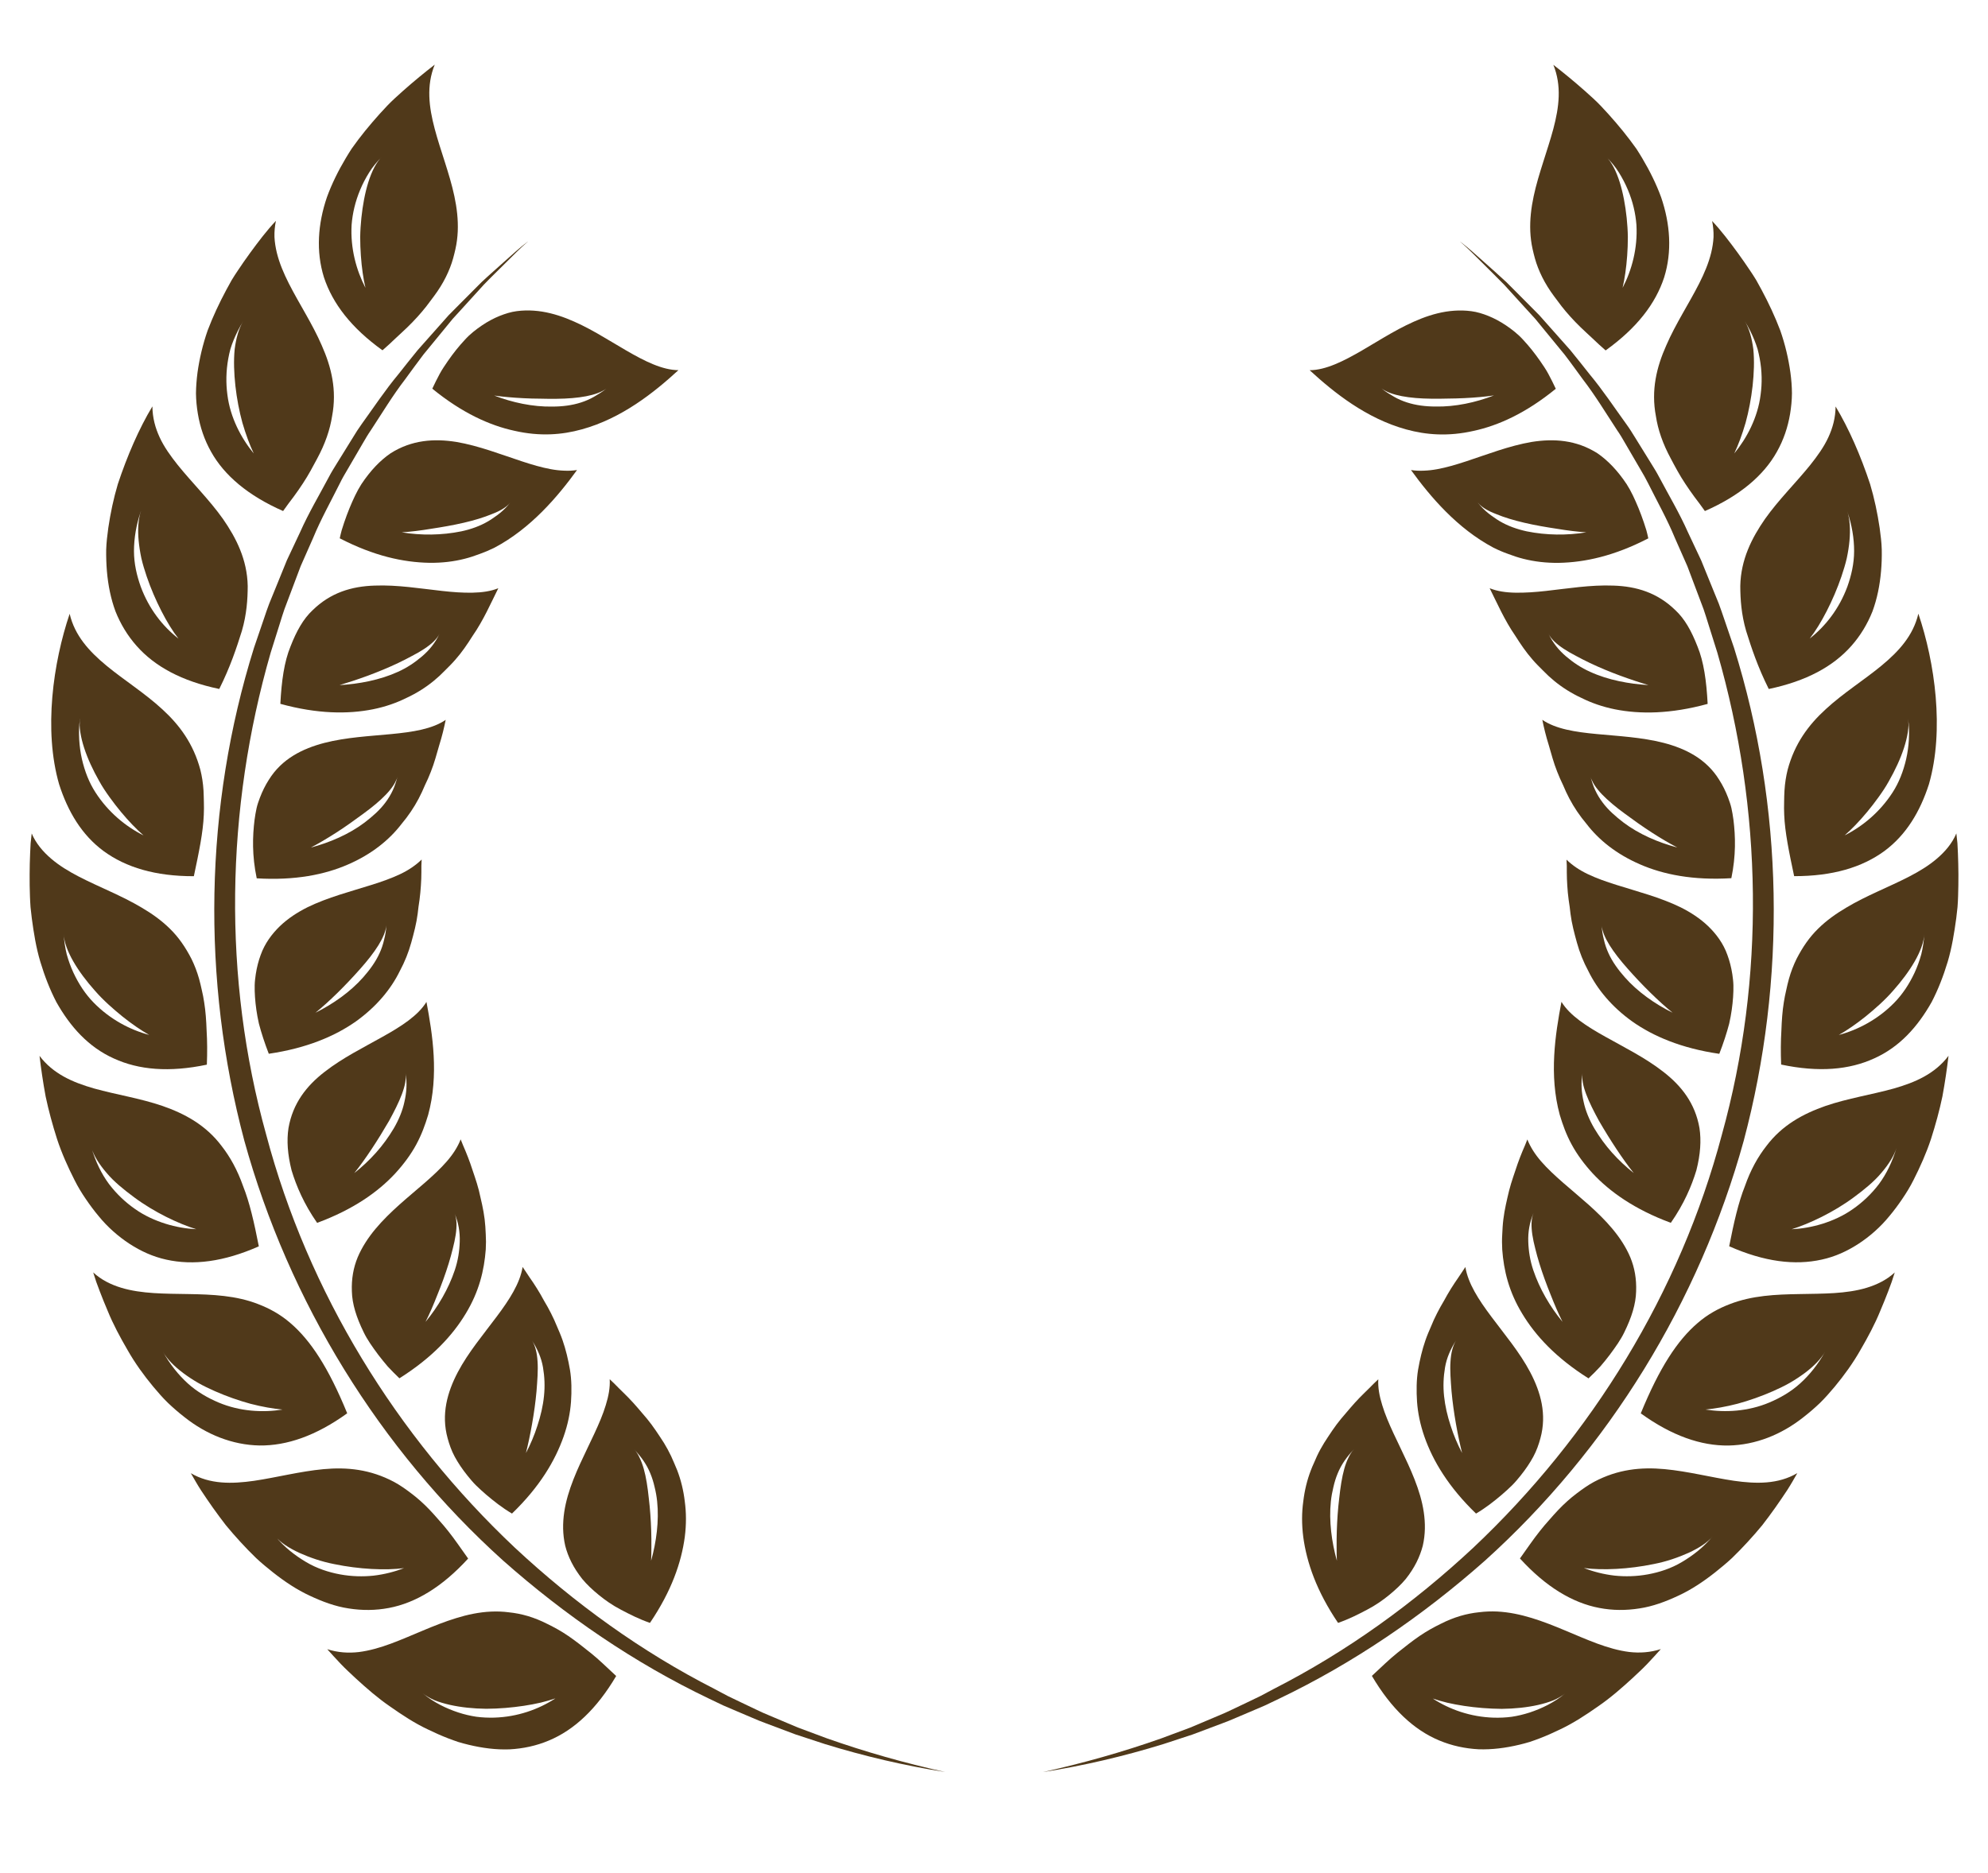 <?xml version="1.0" encoding="UTF-8"?>
<svg id="Laag_1" data-name="Laag 1" xmlns="http://www.w3.org/2000/svg" version="1.1" viewBox="0 0 442.2 416.69">
  <defs>
    <style>
      .cls-1 {
        fill: #50391a;
        stroke-width: 0px;
      }
    </style>
  </defs>
  <g>
    <path class="cls-1" d="M324.77,53.74c1.83,1.38,3.51,2.94,5.23,4.46,1.7,1.53,3.44,3.04,5.11,4.61l4.86,4.88,2.43,2.45,2.29,2.58,4.58,5.16c1.47,1.77,2.87,3.59,4.31,5.39,2.95,3.54,5.49,7.39,8.19,11.12.68.93,1.29,1.91,1.89,2.89l1.82,2.94,1.82,2.94c.61.98,1.22,1.96,1.75,2.98,2.16,4.07,4.53,8.05,6.4,12.27l2.95,6.27,2.61,6.42,1.31,3.21c.42,1.08.76,2.18,1.15,3.27l2.24,6.56c11.06,35.34,11.69,73.84,2.15,109.69-9.89,35.77-30.05,68.61-57.55,93.4-13.84,12.26-29.22,22.79-45.86,30.75l-3.12,1.49-3.18,1.36-3.18,1.35c-1.05.46-2.12.9-3.2,1.29l-6.46,2.43-6.55,2.15c-8.78,2.71-17.74,4.81-26.79,6.23,8.95-1.99,17.76-4.47,26.36-7.51l6.41-2.39,6.3-2.66c1.06-.43,2.09-.9,3.12-1.4l3.09-1.47,3.08-1.48,3.01-1.6c16.22-8.27,31.09-19.03,44.34-31.39,26.39-24.86,46.03-56.87,55.31-91.87,9.7-34.88,9.06-72.43-.98-107.25l-2.04-6.49c-.35-1.08-.66-2.17-1.04-3.24l-1.2-3.18-2.4-6.37-2.75-6.23c-1.73-4.21-3.96-8.17-5.99-12.24-.5-1.02-1.07-2-1.65-2.98l-1.72-2.95-1.72-2.95c-.56-.99-1.14-1.97-1.79-2.9-2.5-3.8-4.85-7.72-7.63-11.33-1.35-1.83-2.67-3.7-4.06-5.5l-4.34-5.29-2.17-2.65-2.31-2.53-4.61-5.07c-1.59-1.64-3.24-3.22-4.85-4.85-1.63-1.61-3.22-3.26-4.96-4.75Z"/>
    <path class="cls-1" d="M305.15,372.88c2-1.86,3.79-3.62,5.58-5.06,1.79-1.43,3.44-2.74,5.04-3.83,1.6-1.09,3.18-1.96,4.68-2.69,1.48-.76,2.93-1.33,4.36-1.76,1.42-.42,2.82-.69,4.2-.83,1.35-.17,2.68-.22,4-.16,2.63.13,5.2.68,7.73,1.45,5.03,1.54,9.8,3.93,14.55,5.69,2.37.87,4.73,1.56,7.1,1.86,2.34.27,4.68.12,7.04-.64-.95,1.07-1.95,2.16-3,3.27-1.05,1.11-2.21,2.16-3.37,3.25-2.35,2.15-4.83,4.33-7.57,6.21-2.72,1.91-5.5,3.74-8.49,5.15-1.48.72-2.97,1.38-4.47,1.96-.75.29-1.5.56-2.25.81-.77.23-1.53.44-2.3.62-3.07.74-6.11,1.12-9.09,1.02-3.02-.16-5.96-.79-8.75-1.96-5.59-2.32-10.65-7-14.98-14.36ZM318.66,377.89c3.75,2.45,8.44,4.13,13.64,4.28,1.3.03,2.63-.02,3.97-.2,1.32-.2,2.65-.52,3.99-.95,2.67-.89,5.41-2.19,7.89-4.24-.73.58-1.61,1.09-2.62,1.53-1.03.41-2.18.75-3.41,1.03-2.46.55-5.23.84-8.06.87-2.86-.02-5.75-.26-8.39-.66-1.32-.2-2.59-.44-3.76-.71-1.19-.29-2.29-.61-3.26-.94Z"/>
    <path class="cls-1" d="M338.08,346.76c1.59-2.22,2.99-4.3,4.42-6.09.71-.9,1.42-1.74,2.13-2.52.7-.78,1.35-1.56,2.03-2.25,1.34-1.4,2.68-2.59,4.02-3.6,1.33-1.01,2.6-1.91,3.91-2.61,5.26-2.79,10.4-3.31,15.68-2.82,5.28.5,10.41,1.85,15.42,2.59,4.97.71,9.84.8,14.1-1.71-.71,1.24-1.44,2.54-2.27,3.82-.84,1.27-1.72,2.57-2.64,3.87-.92,1.3-1.88,2.6-2.89,3.9-1.04,1.27-2.13,2.51-3.25,3.73-1.12,1.22-2.28,2.42-3.47,3.57-1.21,1.13-2.5,2.19-3.78,3.21-2.58,2.03-5.26,3.83-8.13,5.16-2.86,1.34-5.7,2.4-8.69,2.85-2.98.47-5.97.47-8.95-.11-2.96-.56-5.94-1.74-8.89-3.56-2.95-1.82-5.85-4.28-8.73-7.43ZM352.34,348.89c2.07.79,4.36,1.39,6.78,1.67,2.39.25,4.9.19,7.45-.28,2.55-.47,5.16-1.31,7.56-2.75,2.41-1.43,4.83-3.27,6.86-5.77-1.15,1.46-3.11,2.67-5.38,3.73-2.31,1.03-4.9,1.94-7.72,2.49-5.6,1.17-11.43,1.43-15.55.9Z"/>
    <path class="cls-1" d="M364.97,314.45c4.14-10.11,8.13-16.23,12.66-20.1,2.23-1.94,4.67-3.25,7.13-4.19,2.44-.95,5-1.5,7.61-1.81,2.61-.31,5.27-.39,7.92-.43,2.63-.05,5.21-.06,7.72-.22,2.51-.17,4.94-.49,7.21-1.18,2.27-.69,4.44-1.74,6.24-3.41-.41,1.38-.9,2.78-1.46,4.2-.55,1.43-1.13,2.88-1.76,4.35-1.2,2.96-2.77,5.88-4.44,8.75-1.64,2.89-3.61,5.61-5.71,8.14-1.06,1.26-2.12,2.48-3.28,3.61-1.17,1.12-2.38,2.16-3.63,3.13-4.9,3.9-10.69,6.21-16.69,6.33-6.11.08-12.61-2.16-19.53-7.16ZM379.36,313.61c4.36.7,9.48.44,14.22-1.57,2.37-1,4.77-2.36,6.85-4.25,2.08-1.89,3.98-4.23,5.53-7.06-.9,1.63-2.51,3.25-4.52,4.76-1.01.75-2.11,1.48-3.28,2.16-1.18.68-2.48,1.29-3.77,1.87-2.61,1.15-5.33,2.1-7.9,2.8-2.61.68-5.09,1.1-7.13,1.29Z"/>
    <path class="cls-1" d="M384.63,277.3c1.05-5.36,2.06-9.79,3.5-13.4,1.28-3.66,2.91-6.54,4.75-8.89,3.54-4.72,8.26-7.22,13.16-8.94,4.95-1.7,10.32-2.52,15.19-3.88,4.82-1.37,9.18-3.29,12.19-7.28-.34,2.84-.78,5.89-1.36,9.03-.65,3.12-1.53,6.32-2.54,9.48-1.04,3.15-2.42,6.23-3.9,9.15-.73,1.46-1.59,2.86-2.5,4.2-.91,1.34-1.86,2.62-2.87,3.82-1.97,2.42-4.32,4.48-6.83,6.13-2.53,1.64-5.2,2.88-8.2,3.53-5.99,1.33-12.77.5-20.58-2.96ZM398.54,273.5c2.2-.11,4.52-.5,6.84-1.22,2.32-.73,4.66-1.78,6.75-3.26,2.12-1.47,4.1-3.32,5.82-5.58,1.68-2.27,2.98-4.98,3.91-8.07-.54,1.78-1.76,3.71-3.39,5.6-1.59,1.91-3.82,3.73-6.09,5.4-4.53,3.37-9.95,5.91-13.85,7.13Z"/>
    <path class="cls-1" d="M396.19,236.87c-.11-2.74-.09-5.24.05-7.53.08-2.3.23-4.39.54-6.31.15-.96.33-1.87.54-2.75.2-.88.37-1.72.61-2.52.45-1.6,1.02-3.06,1.68-4.4,1.37-2.67,2.89-4.86,4.79-6.72,1.88-1.86,4.03-3.38,6.31-4.72,4.47-2.68,9.48-4.57,13.96-6.89,2.24-1.16,4.34-2.43,6.15-3.98,1.81-1.54,3.39-3.37,4.34-5.62.08.71.16,1.44.24,2.17.04.74.07,1.49.11,2.25.06,1.52.1,3.08.11,4.67,0,1.59-.01,3.21-.07,4.84-.03.82-.06,1.63-.13,2.46-.09.82-.19,1.64-.28,2.46-.45,3.29-.97,6.57-1.91,9.72-.95,3.15-2.12,6.17-3.56,8.94-3.11,5.52-7.14,10.01-12.77,12.54-5.55,2.55-12.33,3.15-20.7,1.38ZM409.02,230.27c4.24-1.13,8.71-3.46,12.36-7.2,1.82-1.87,3.29-4.09,4.49-6.65.59-1.28,1.09-2.65,1.49-4.09.35-1.45.58-2.98.69-4.58-.2,3.71-3.23,8.49-6.97,12.69-1.83,2.11-4.07,4.07-6.14,5.75-2.1,1.68-4.15,3.08-5.92,4.08Z"/>
    <path class="cls-1" d="M399.08,194.94c-1.13-5.33-2.06-9.78-2.21-13.66-.04-.97-.05-1.9-.02-2.8.03-.9.01-1.76.08-2.59.1-1.66.35-3.2.71-4.65,1.55-5.78,4.59-9.91,8.49-13.47,3.85-3.55,8.51-6.47,12.37-9.66,3.86-3.19,7.07-6.7,8.21-11.57,3.68,10.86,5.82,25.89,2.35,37.95-1.95,6.04-5.03,11.26-9.92,14.87-4.97,3.63-11.52,5.59-20.07,5.58ZM410.3,185.87c3.94-1.97,7.84-5.16,10.68-9.56,1.42-2.2,2.38-4.68,3.02-7.43.31-1.38.51-2.82.6-4.32.07-1.5.09-3.06-.19-4.65.07.46.1.94.11,1.45-.02.51-.08,1.04-.16,1.59-.17,1.1-.46,2.26-.85,3.46-.78,2.4-1.96,4.94-3.35,7.38-.67,1.22-1.47,2.42-2.31,3.58-.83,1.16-1.69,2.26-2.55,3.3-1.72,2.07-3.45,3.86-4.99,5.2Z"/>
    <path class="cls-1" d="M393.43,153.29c-2.46-4.92-3.87-9.2-5.03-12.91-1.08-3.72-1.29-7.07-1.3-9.99.11-5.89,2.57-10.71,5.51-14.94,3.01-4.26,6.87-8.04,10.05-11.99,1.57-1.97,3.04-4.01,4.02-6.14.99-2.13,1.6-4.39,1.62-6.88,2.96,4.91,5.6,10.98,7.68,17.28.95,3.18,1.64,6.48,2.12,9.73.22,1.63.43,3.24.47,4.85.03,1.62-.02,3.23-.16,4.8-.27,3.14-.88,6.15-1.91,8.94-1.12,2.81-2.68,5.4-4.7,7.68-4.05,4.57-10.01,7.83-18.38,9.58ZM402.52,142.09c3.56-2.78,6.58-6.67,8.39-11.55.87-2.43,1.51-5.13,1.51-7.94,0-2.8-.48-5.78-1.53-8.84.6,1.77.72,4.04.5,6.54-.11,1.25-.32,2.55-.6,3.88-.3,1.33-.73,2.7-1.18,4.05-.92,2.71-2.07,5.36-3.29,7.74-1.21,2.37-2.5,4.47-3.79,6.12Z"/>
    <path class="cls-1" d="M379.23,113.71c-.4-.55-.79-1.09-1.17-1.62-.4-.52-.78-1.04-1.16-1.54-.74-1.01-1.43-2-2.06-2.96-1.27-1.91-2.25-3.77-3.16-5.49-1.85-3.41-2.9-6.54-3.35-9.5-1.1-5.79.14-10.9,2.31-15.76,2.07-4.79,5.03-9.26,7.31-13.76,1.14-2.25,2.1-4.51,2.67-6.83.28-1.16.47-2.33.53-3.52.03-1.17-.07-2.35-.32-3.56,1.97,2.08,3.83,4.53,5.71,7.1.94,1.29,1.86,2.62,2.77,3.98.45.68.91,1.36,1.33,2.07l1.2,2.18c1.57,2.93,2.99,5.96,4.15,9.02,1.09,3.11,1.83,6.29,2.26,9.39.21,1.55.33,3.09.34,4.61-.01,1.53-.17,3.07-.41,4.55-.5,2.98-1.45,5.81-2.94,8.45-2.93,5.26-8.21,9.76-16.02,13.19ZM385.76,100.89c2.79-3.39,5.23-7.99,5.86-13.06.35-2.55.32-5.27-.2-8.06-.13-.7-.29-1.4-.47-2.1-.21-.69-.46-1.38-.74-2.07-.56-1.38-1.26-2.77-2.11-4.14.97,1.59,1.58,3.77,1.9,6.24.25,2.51.15,5.35-.16,8.16-.32,2.82-.85,5.63-1.56,8.21-.76,2.61-1.64,4.96-2.52,6.82Z"/>
    <path class="cls-1" d="M357.13,77.95c-1.03-.9-1.99-1.78-2.89-2.65-.9-.87-1.82-1.65-2.63-2.46-1.65-1.6-3.05-3.16-4.25-4.69-1.17-1.56-2.27-2.95-3.14-4.38-.88-1.42-1.57-2.82-2.11-4.21-.55-1.38-.9-2.79-1.2-4.11-.3-1.33-.46-2.65-.52-3.96-.11-2.63.2-5.24.75-7.82.54-2.57,1.34-5.15,2.13-7.64.78-2.48,1.6-4.94,2.25-7.37,1.29-4.86,1.88-9.6,0-14.24,2.26,1.75,4.64,3.7,7.02,5.81,1.18,1.07,2.41,2.13,3.53,3.32,1.13,1.19,2.24,2.42,3.32,3.68,1.08,1.26,2.13,2.55,3.13,3.87.5.66.99,1.32,1.47,2,.45.7.89,1.4,1.31,2.11,1.68,2.83,3.12,5.74,4.19,8.67,2.04,5.96,2.46,12.11.68,17.83-1.91,5.85-6.08,11.28-13.03,16.26ZM360.92,64.04c2.04-3.9,3.38-8.8,3.08-14.01-.2-2.55-.8-5.18-1.9-7.79-.55-1.3-1.21-2.6-2.01-3.87-.78-1.29-1.81-2.44-2.91-3.61,2.64,2.62,4.06,8.15,4.65,13.73.14,1.41.24,2.81.26,4.22,0,1.43-.05,2.83-.15,4.18-.19,2.69-.56,5.16-1.02,7.15Z"/>
    <path class="cls-1" d="M306.58,306.87c-.11,1.82.25,3.76.88,5.78.6,1.99,1.5,4.09,2.51,6.27,2.01,4.34,4.53,9.04,5.92,13.86.69,2.4,1.1,4.85,1.05,7.35-.03,1.25-.17,2.51-.46,3.77-.32,1.23-.78,2.47-1.4,3.71-.63,1.24-1.42,2.48-2.4,3.71-1,1.21-2.23,2.36-3.65,3.53-1.42,1.16-3.04,2.31-4.97,3.31-1.92,1.01-4,2.08-6.43,2.92-4.79-7.08-6.98-13.44-7.74-19.11-.36-2.83-.34-5.45,0-7.89.29-2.49.87-4.82,1.69-6.95.2-.53.42-1.06.66-1.57.22-.53.45-1.06.69-1.57.48-1.03,1.02-2.01,1.6-2.95,1.19-1.85,2.39-3.71,3.76-5.36,1.39-1.63,2.73-3.26,4.15-4.72.7-.74,1.44-1.4,2.12-2.1.68-.7,1.36-1.36,2.02-1.98ZM301.11,322.52c-1.54,1.62-2.76,3.33-3.56,5.3-.41.98-.72,2-.96,3.06-.25,1.04-.45,2.09-.56,3.18-.46,4.33.19,9.1,1.34,13.2-.05-.96-.07-2.01-.06-3.12-.01-1.13,0-2.32.04-3.53.08-2.42.25-4.93.54-7.28.26-2.39.6-4.67,1.12-6.52.26-.93.57-1.77.93-2.47.34-.74.72-1.35,1.17-1.81Z"/>
    <path class="cls-1" d="M325.95,281.89c.59,3.64,2.9,7.23,5.8,11.09,2.86,3.84,6.32,7.93,8.63,12.34,2.32,4.41,3.73,9.35,2.26,14.69-.36,1.34-.85,2.75-1.59,4.12-.75,1.37-1.69,2.78-2.84,4.21-.58.71-1.18,1.45-1.89,2.15-.71.7-1.48,1.4-2.3,2.1-1.65,1.4-3.48,2.86-5.7,4.17-3.08-2.97-5.48-5.91-7.34-8.77-1.86-2.85-3.19-5.63-4.14-8.34-.94-2.7-1.46-5.28-1.64-7.74-.16-2.44-.14-4.89.23-7.15.39-2.24.91-4.47,1.64-6.56.36-1.05.79-2.05,1.23-3.05.41-1.02.86-2.01,1.35-2.96.48-.96,1.01-1.88,1.54-2.78.5-.93,1.02-1.82,1.55-2.68.54-.86,1.09-1.69,1.65-2.49.54-.81,1.06-1.59,1.57-2.35ZM323.83,298.31c-1.19,1.89-2.04,3.81-2.4,5.91-.36,2.11-.45,4.22-.22,6.41.23,2.18.74,4.39,1.45,6.55.68,2.13,1.55,4.19,2.56,6.1-.93-3.69-1.93-9.02-2.35-13.74-.18-2.34-.37-4.69-.23-6.61.11-1.95.53-3.5,1.19-4.61Z"/>
    <path class="cls-1" d="M339.73,253.51c.69,1.72,1.71,3.32,3.09,4.91,1.37,1.58,3.05,3.14,4.87,4.73,1.81,1.58,3.77,3.2,5.67,4.89,1.87,1.68,3.71,3.45,5.31,5.38,1.61,1.93,2.99,4.01,3.97,6.33.95,2.3,1.4,4.79,1.29,7.59-.07,2.81-1,5.77-2.62,9.07-.79,1.66-1.95,3.28-3.24,5.02-.65.86-1.36,1.74-2.13,2.63-.8.87-1.67,1.74-2.6,2.62-7.24-4.56-11.81-9.52-14.73-14.37-3-4.92-4.12-9.65-4.46-14.28-.07-1.15-.07-2.28,0-3.39.05-1.12.11-2.25.25-3.35.27-2.2.78-4.31,1.28-6.4.53-2.08,1.27-4.04,1.9-5.97.34-.96.7-1.88,1.07-2.78.39-.89.76-1.76,1.08-2.61ZM341.07,270c-.86,2.05-1.2,4.14-1.13,6.26.07,2.12.4,4.2,1.1,6.3,1.41,4.2,3.76,8.21,6.52,11.54-.87-1.73-1.78-3.82-2.65-6.05-.92-2.26-1.79-4.64-2.49-6.91-.36-1.14-.65-2.25-.92-3.32-.28-1.08-.51-2.12-.65-3.08-.29-1.93-.26-3.56.23-4.74Z"/>
    <path class="cls-1" d="M347.33,222.91c1.89,3.07,5.58,5.43,9.8,7.78,4.18,2.35,8.86,4.66,12.84,7.77,4.03,3.12,7.09,7,8.05,12.52.42,2.74.22,5.86-.69,9.41-1.06,3.5-2.75,7.47-5.68,11.68-8.01-2.96-13.56-6.89-17.39-11.01-1.9-2.07-3.5-4.25-4.67-6.42-1.19-2.18-1.98-4.37-2.65-6.61-2.41-8.83-.99-17.91.38-25.12ZM352.02,238.76c-.42,2.18-.24,4.32.23,6.37.43,2.04,1.27,4.03,2.38,5.93,1.14,1.91,2.44,3.71,3.93,5.38,1.49,1.67,3.14,3.21,4.84,4.55-2.44-3.03-5.31-7.43-7.73-11.61-2.28-4.16-4.1-8.11-3.65-10.62Z"/>
    <path class="cls-1" d="M348.43,191.25c1.34,1.31,2.91,2.36,4.8,3.26,1.89.9,4.04,1.66,6.34,2.38,4.58,1.45,9.72,2.76,14.28,4.99,2.23,1.12,4.31,2.47,6.11,4.19,1.78,1.72,3.37,3.83,4.28,6.42.48,1.3.85,2.72,1.09,4.28.11.78.22,1.59.24,2.44.01.84,0,1.72-.07,2.64-.13,1.83-.39,3.8-.87,5.91-.55,2.1-1.28,4.34-2.2,6.71-8.45-1.23-14.71-3.92-19.34-7.18-4.55-3.26-7.8-7.16-9.79-11.24-1.11-2.06-1.94-4.16-2.53-6.29-.59-2.12-1.16-4.28-1.43-6.41-.08-.53-.14-1.06-.19-1.59-.08-.53-.15-1.05-.23-1.58-.14-1.05-.24-2.08-.3-3.1-.07-1.02-.1-2.02-.11-2.99,0-.49,0-.97,0-1.44-.02-.47-.04-.94-.06-1.39ZM356.27,205.87c.05,1.12.23,2.19.5,3.23.23,1.03.57,2.02,1.01,2.98.86,1.91,2.17,3.7,3.61,5.33,2.86,3.26,6.75,5.99,10.65,7.91-3.06-2.47-6.81-6.18-9.98-9.78-3.22-3.62-5.6-7.1-5.8-9.68Z"/>
    <path class="cls-1" d="M343.06,160.15c2.97,2.04,7.3,2.72,12.13,3.17,4.82.46,9.98.71,14.86,1.96,4.84,1.26,9.48,3.54,12.37,8.24.75,1.17,1.41,2.49,1.97,3.96.27.74.56,1.51.74,2.33.18.82.33,1.69.45,2.6.45,3.63.58,7.94-.47,12.98-8.53.52-15.18-.83-20.32-3.08-5.22-2.26-9.16-5.42-11.91-9.02-1.5-1.78-2.77-3.67-3.8-5.62-.52-.97-.97-1.97-1.39-2.97-.48-.99-.92-1.98-1.31-2.98-.8-1.99-1.32-4.02-1.89-5.97-.61-1.93-1.07-3.83-1.43-5.62ZM353.75,172.76c.34,1.07.62,2.1,1.08,3.05.44.96.99,1.86,1.62,2.7,1.24,1.69,2.93,3.16,4.64,4.47,3.44,2.61,7.8,4.49,12,5.58-1.73-.89-3.72-2.07-5.73-3.37-1.01-.65-2.02-1.34-3.02-2.04-.97-.7-1.96-1.42-2.96-2.14-1.96-1.43-3.71-2.89-5.05-4.28-.67-.7-1.23-1.39-1.66-2.05-.21-.33-.39-.66-.54-.99-.17-.32-.3-.64-.39-.94Z"/>
    <path class="cls-1" d="M331.36,130.88c1.69.68,3.64.96,5.77.99,2.14.03,4.35-.12,6.74-.39,4.75-.52,9.94-1.39,15-1.19,5.13.16,9.8,1.57,13.81,5.49,2.07,1.93,3.57,4.63,4.9,8.05,1.4,3.39,2,7.7,2.26,12.78-8.23,2.26-15.05,2.32-20.61,1.21-2.78-.56-5.24-1.43-7.43-2.52-2.29-1.06-4.31-2.35-6.08-3.8-.89-.73-1.71-1.49-2.48-2.29-.79-.79-1.61-1.59-2.33-2.43-1.47-1.67-2.68-3.47-3.82-5.27-2.45-3.54-4.09-7.35-5.73-10.62ZM344.44,141c.94,2.01,2.28,3.66,3.9,5.04,1.62,1.38,3.35,2.54,5.37,3.44,3.95,1.82,8.74,2.71,12.96,2.94-1.81-.53-4.03-1.26-6.31-2.1-2.28-.84-4.61-1.81-6.75-2.83-1.08-.51-2.08-1.04-3.06-1.56-1-.52-1.92-1.05-2.73-1.58-1.63-1.08-2.83-2.19-3.38-3.35Z"/>
    <path class="cls-1" d="M313.86,104.58c.91.15,1.86.19,2.84.14.96-.03,1.95-.14,2.98-.33,2.05-.37,4.24-1.02,6.52-1.77,4.56-1.5,9.5-3.44,14.49-4.29,4.9-.78,9.92-.48,14.65,2.53,2.26,1.56,4.45,3.8,6.48,6.86,1,1.54,1.82,3.35,2.65,5.35.41,1,.8,2.06,1.18,3.17.18.56.36,1.13.55,1.71.17.59.3,1.21.44,1.83-7.61,3.94-14.14,5.34-19.89,5.45-2.86.04-5.48-.29-7.87-.89-1.2-.3-2.32-.68-3.43-1.1-1.14-.4-2.22-.87-3.26-1.39-8.04-4.27-14.02-11.31-18.33-17.26ZM328.73,111.84c.68.88,1.45,1.65,2.28,2.32.41.34.85.65,1.29.95.42.31.86.59,1.31.86,1.8,1.06,3.84,1.78,5.99,2.25,4.38.89,8.96.93,13.25.22-1.92-.12-4.19-.4-6.53-.79-2.39-.36-4.92-.79-7.25-1.34-2.34-.54-4.48-1.19-6.26-1.93-1.84-.7-3.27-1.53-4.07-2.54Z"/>
    <path class="cls-1" d="M291.32,82.37c3.59-.03,7.49-1.99,11.66-4.41,2.09-1.21,4.24-2.55,6.46-3.81,2.22-1.26,4.46-2.4,6.79-3.31,2.33-.9,4.74-1.54,7.24-1.71,1.25-.09,2.52-.06,3.81.11,1.29.17,2.53.55,3.82,1.07,1.28.52,2.58,1.21,3.89,2.09,1.3.89,2.66,1.91,3.88,3.28,1.25,1.34,2.49,2.89,3.73,4.67.61.9,1.26,1.81,1.81,2.85.56,1.04,1.11,2.14,1.65,3.3-6.62,5.41-12.8,8.19-18.28,9.37-5.63,1.28-10.54.9-14.97-.32-8.87-2.43-16.07-8.19-21.49-13.17ZM307.35,86.46c.85.72,1.81,1.26,2.71,1.8.91.53,1.88.95,2.88,1.27,2,.65,4.16.92,6.39.92,4.34.09,8.93-.9,12.98-2.47-1.92.28-4.21.49-6.6.6-1.2.06-2.42.09-3.63.1-1.23.03-2.49.05-3.69.03-4.86-.05-8.97-.71-11.04-2.26Z"/>
  </g>
  <g>
    <path class="cls-1" d="M117.43,53.74c-1.74,1.49-3.33,3.14-4.96,4.75-1.61,1.62-3.27,3.2-4.85,4.85l-4.61,5.07-2.31,2.53-2.17,2.65-4.34,5.29c-1.39,1.81-2.71,3.67-4.06,5.5-2.78,3.61-5.13,7.53-7.63,11.33-.65.94-1.22,1.92-1.79,2.9l-1.72,2.95-1.72,2.95c-.58.98-1.16,1.96-1.65,2.98-2.03,4.07-4.26,8.04-5.99,12.24l-2.75,6.23-2.4,6.37-1.2,3.18c-.39,1.07-.69,2.16-1.04,3.24l-2.04,6.49c-10.04,34.82-10.69,72.37-.98,107.25,9.29,35,28.93,67.01,55.31,91.87,13.26,12.36,28.12,23.12,44.34,31.39l3.01,1.6,3.08,1.48,3.09,1.47c1.02.5,2.06.97,3.12,1.4l6.3,2.66,6.41,2.39c8.61,3.04,17.42,5.53,26.36,7.51-9.05-1.42-18.01-3.52-26.79-6.23l-6.55-2.15-6.46-2.43c-1.08-.39-2.15-.83-3.2-1.29l-3.18-1.35-3.18-1.36-3.12-1.49c-16.64-7.95-32.02-18.49-45.86-30.75-27.5-24.79-47.66-57.63-57.55-93.4-9.55-35.85-8.91-74.35,2.15-109.69l2.24-6.56c.38-1.09.72-2.19,1.15-3.27l1.31-3.21,2.61-6.42,2.95-6.27c1.87-4.22,4.24-8.2,6.4-12.27.53-1.02,1.14-2,1.75-2.98l1.82-2.94,1.82-2.94c.6-.99,1.21-1.96,1.89-2.89,2.7-3.74,5.24-7.58,8.19-11.12,1.44-1.8,2.84-3.62,4.31-5.39l4.58-5.16,2.29-2.58,2.43-2.45,4.86-4.88c1.67-1.57,3.41-3.07,5.11-4.61,1.71-1.52,3.39-3.08,5.23-4.46Z"/>
    <path class="cls-1" d="M144.57,361.08c-2.43-.84-4.51-1.91-6.43-2.92-1.93-1-3.55-2.15-4.97-3.31-1.42-1.16-2.65-2.32-3.65-3.53-.98-1.24-1.78-2.48-2.4-3.71-.63-1.24-1.09-2.48-1.4-3.71-.29-1.27-.43-2.53-.46-3.77-.05-2.5.36-4.95,1.05-7.35,1.39-4.82,3.92-9.52,5.92-13.86,1.01-2.18,1.91-4.27,2.51-6.27.63-2.02.99-3.96.88-5.78.67.62,1.35,1.28,2.02,1.98.68.7,1.42,1.36,2.12,2.1,1.42,1.45,2.77,3.09,4.16,4.72,1.36,1.65,2.57,3.52,3.76,5.36.58.94,1.11,1.93,1.6,2.95.24.51.47,1.04.69,1.57.23.51.45,1.04.66,1.57.82,2.14,1.4,4.46,1.69,6.95.33,2.43.36,5.06,0,7.89-.76,5.67-2.95,12.04-7.74,19.11ZM144.83,347.25c1.15-4.1,1.8-8.87,1.34-13.2-.11-1.09-.3-2.14-.56-3.18-.24-1.06-.55-2.08-.96-3.06-.8-1.97-2.02-3.67-3.56-5.3.45.46.84,1.07,1.17,1.81.36.71.66,1.54.93,2.47.53,1.86.87,4.13,1.12,6.52.29,2.35.46,4.86.54,7.28.04,1.21.05,2.4.04,3.53,0,1.11-.01,2.15-.06,3.12Z"/>
    <path class="cls-1" d="M113.89,336.76c-2.22-1.31-4.04-2.77-5.7-4.17-.82-.7-1.59-1.41-2.3-2.1-.71-.7-1.31-1.44-1.89-2.15-1.15-1.43-2.09-2.83-2.84-4.21-.75-1.38-1.23-2.79-1.59-4.12-1.48-5.34-.06-10.28,2.25-14.69,2.31-4.4,5.77-8.5,8.63-12.34,2.9-3.86,5.2-7.44,5.8-11.09.51.76,1.03,1.54,1.57,2.35.56.79,1.11,1.62,1.65,2.49.54.86,1.06,1.76,1.55,2.68.54.9,1.06,1.82,1.54,2.78.49.96.94,1.94,1.35,2.96.43,1,.87,2,1.23,3.05.73,2.09,1.25,4.32,1.64,6.56.37,2.25.4,4.7.23,7.15-.18,2.46-.7,5.04-1.65,7.74-.96,2.71-2.28,5.48-4.14,8.34-1.86,2.86-4.26,5.8-7.34,8.77ZM116.99,323.28c1.01-1.91,1.88-3.97,2.56-6.1.71-2.16,1.23-4.37,1.45-6.55.23-2.18.14-4.3-.22-6.41-.36-2.1-1.21-4.02-2.4-5.91.66,1.11,1.08,2.67,1.19,4.61.14,1.92-.05,4.26-.23,6.61-.42,4.73-1.42,10.05-2.35,13.74Z"/>
    <path class="cls-1" d="M88.85,306.67c-.92-.89-1.79-1.76-2.59-2.62-.76-.89-1.47-1.77-2.13-2.63-1.29-1.74-2.45-3.36-3.24-5.02-1.61-3.29-2.55-6.25-2.62-9.07-.11-2.79.34-5.28,1.29-7.59.98-2.31,2.36-4.4,3.97-6.33,1.61-1.93,3.44-3.7,5.31-5.38,1.89-1.69,3.86-3.31,5.67-4.89,1.81-1.59,3.49-3.14,4.87-4.73,1.38-1.59,2.41-3.18,3.09-4.91.32.85.7,1.72,1.08,2.61.37.89.73,1.82,1.07,2.78.63,1.93,1.37,3.89,1.9,5.97.49,2.1,1.01,4.21,1.28,6.4.14,1.1.2,2.23.25,3.35.07,1.11.07,2.25,0,3.39-.35,4.64-1.47,9.36-4.46,14.28-2.92,4.85-7.49,9.81-14.73,14.37ZM94.65,294.11c2.76-3.33,5.12-7.35,6.52-11.54.7-2.1,1.03-4.18,1.09-6.3.07-2.13-.27-4.22-1.13-6.26.49,1.19.52,2.82.23,4.74-.15.96-.37,2-.65,3.08-.27,1.08-.56,2.18-.92,3.32-.7,2.28-1.57,4.66-2.49,6.91-.87,2.23-1.77,4.32-2.65,6.05Z"/>
    <path class="cls-1" d="M70.54,272.08c-2.93-4.21-4.62-8.18-5.68-11.68-.9-3.55-1.11-6.67-.69-9.41.96-5.52,4.02-9.41,8.05-12.52,3.98-3.11,8.67-5.42,12.84-7.77,4.23-2.36,7.92-4.72,9.8-7.78,1.36,7.21,2.79,16.29.38,25.12-.67,2.24-1.47,4.43-2.65,6.61-1.17,2.17-2.77,4.35-4.67,6.42-3.82,4.13-9.37,8.05-17.39,11.01ZM78.81,261c1.7-1.34,3.35-2.88,4.84-4.55,1.49-1.67,2.79-3.47,3.93-5.38,1.11-1.91,1.95-3.89,2.38-5.93.47-2.05.64-4.19.23-6.37.45,2.52-1.37,6.46-3.65,10.62-2.42,4.18-5.29,8.58-7.73,11.61Z"/>
    <path class="cls-1" d="M59.79,234.46c-.92-2.37-1.65-4.61-2.2-6.71-.48-2.11-.74-4.08-.87-5.91-.06-.91-.09-1.79-.07-2.64.02-.84.13-1.66.24-2.44.24-1.56.61-2.98,1.09-4.28.92-2.59,2.51-4.7,4.28-6.42,1.8-1.72,3.88-3.07,6.11-4.19,4.55-2.23,9.7-3.54,14.28-4.99,2.29-.72,4.45-1.48,6.34-2.38,1.9-.9,3.46-1.96,4.8-3.26-.02.46-.04.92-.06,1.39,0,.47,0,.96,0,1.44,0,.98-.04,1.97-.11,2.99-.07,1.02-.16,2.05-.3,3.1-.08.52-.15,1.05-.23,1.58-.05.53-.12,1.06-.19,1.59-.27,2.13-.84,4.28-1.43,6.41-.59,2.12-1.42,4.23-2.53,6.29-1.99,4.08-5.24,7.98-9.79,11.24-4.63,3.25-10.89,5.94-19.34,7.18ZM70.16,225.33c3.9-1.93,7.79-4.66,10.65-7.91,1.43-1.63,2.75-3.42,3.61-5.33.44-.96.78-1.95,1.01-2.98.27-1.03.46-2.11.5-3.23-.2,2.58-2.58,6.06-5.8,9.68-3.17,3.59-6.91,7.31-9.98,9.78Z"/>
    <path class="cls-1" d="M57.1,195.4c-1.06-5.04-.93-9.35-.48-12.98.12-.91.27-1.77.45-2.6.18-.82.47-1.6.74-2.33.56-1.47,1.22-2.79,1.97-3.96,2.89-4.7,7.53-6.98,12.37-8.24,4.88-1.25,10.04-1.5,14.86-1.96,4.82-.46,9.16-1.13,12.13-3.17-.36,1.79-.82,3.68-1.43,5.62-.57,1.94-1.09,3.98-1.89,5.97-.39,1-.82,1.99-1.31,2.98-.42,1-.87,1.99-1.39,2.97-1.03,1.95-2.3,3.84-3.8,5.62-2.75,3.59-6.69,6.76-11.91,9.02-5.14,2.25-11.79,3.6-20.32,3.08ZM69.11,188.58c4.2-1.1,8.55-2.97,12-5.58,1.71-1.31,3.4-2.78,4.64-4.47.63-.85,1.18-1.74,1.62-2.7.46-.96.74-1.99,1.08-3.05-.09.31-.22.62-.39.94-.14.32-.32.65-.54.99-.43.67-.99,1.36-1.65,2.05-1.33,1.4-3.09,2.85-5.05,4.28-1,.72-1.99,1.44-2.96,2.14-.99.7-2.01,1.39-3.02,2.04-2.02,1.3-4,2.47-5.73,3.37Z"/>
    <path class="cls-1" d="M62.36,156.61c.26-5.08.86-9.39,2.26-12.78,1.33-3.42,2.84-6.12,4.9-8.05,4.01-3.92,8.68-5.33,13.81-5.49,5.06-.2,10.25.67,15,1.19,2.39.27,4.6.43,6.74.39,2.13-.04,4.08-.31,5.77-.99-1.64,3.27-3.27,7.08-5.73,10.62-1.14,1.81-2.35,3.61-3.82,5.27-.72.84-1.54,1.64-2.33,2.43-.77.8-1.6,1.57-2.48,2.29-1.77,1.45-3.79,2.74-6.08,3.8-2.2,1.09-4.65,1.96-7.43,2.52-5.56,1.11-12.38,1.06-20.61-1.21ZM75.53,152.43c4.22-.23,9.01-1.13,12.96-2.94,2.02-.9,3.74-2.06,5.37-3.44,1.63-1.38,2.97-3.03,3.9-5.04-.55,1.16-1.75,2.27-3.38,3.35-.81.54-1.74,1.07-2.73,1.58-.98.52-1.98,1.06-3.06,1.56-2.14,1.02-4.47,1.98-6.75,2.83-2.28.84-4.5,1.56-6.31,2.1Z"/>
    <path class="cls-1" d="M75.57,119.78c.14-.62.27-1.24.44-1.83.19-.58.37-1.15.55-1.71.38-1.11.77-2.17,1.18-3.17.83-2,1.66-3.81,2.65-5.35,2.03-3.06,4.21-5.3,6.48-6.86,4.73-3.01,9.75-3.31,14.65-2.53,4.99.85,9.93,2.79,14.49,4.29,2.28.75,4.47,1.4,6.52,1.77,1.03.19,2.02.3,2.98.33.99.05,1.93,0,2.84-.14-4.31,5.95-10.29,13-18.33,17.26-1.04.52-2.12.98-3.26,1.39-1.11.42-2.23.8-3.43,1.1-2.39.61-5.01.93-7.87.89-5.75-.11-12.28-1.51-19.89-5.45ZM89.36,118.44c4.29.71,8.87.67,13.25-.22,2.16-.46,4.19-1.19,5.99-2.25.45-.26.89-.55,1.31-.86.44-.3.88-.61,1.29-.95.83-.67,1.59-1.44,2.28-2.32-.8,1.01-2.23,1.84-4.07,2.54-1.78.74-3.92,1.39-6.26,1.93-2.33.54-4.86.98-7.25,1.34-2.34.39-4.61.67-6.54.79Z"/>
    <path class="cls-1" d="M96.15,86.49c.54-1.16,1.09-2.26,1.65-3.3.56-1.04,1.21-1.96,1.81-2.85,1.23-1.78,2.48-3.33,3.73-4.67,1.22-1.37,2.58-2.39,3.88-3.28,1.31-.88,2.61-1.57,3.89-2.09,1.29-.51,2.52-.9,3.82-1.07,1.29-.17,2.56-.2,3.81-.11,2.49.17,4.9.81,7.24,1.71,2.34.91,4.58,2.05,6.8,3.31,2.22,1.27,4.38,2.6,6.46,3.81,4.17,2.42,8.07,4.38,11.66,4.41-5.42,4.98-12.63,10.74-21.49,13.17-4.42,1.23-9.33,1.61-14.97.32-5.48-1.18-11.66-3.96-18.28-9.37ZM109.89,87.99c4.05,1.57,8.65,2.56,12.98,2.47,2.23,0,4.39-.27,6.39-.92,1-.32,1.96-.74,2.88-1.27.9-.54,1.86-1.08,2.71-1.8-2.07,1.55-6.18,2.21-11.04,2.26-1.2.02-2.46,0-3.69-.03-1.21,0-2.43-.04-3.63-.1-2.39-.12-4.68-.32-6.6-.6Z"/>
    <path class="cls-1" d="M72.78,366.93c2.36.76,4.7.91,7.04.64,2.37-.3,4.73-.99,7.1-1.86,4.75-1.76,9.51-4.15,14.55-5.69,2.52-.78,5.1-1.33,7.73-1.45,1.32-.06,2.65-.02,4,.16,1.38.14,2.78.41,4.2.83,1.42.42,2.87,1,4.36,1.76,1.5.73,3.08,1.59,4.68,2.69,1.6,1.09,3.25,2.4,5.04,3.83,1.79,1.44,3.58,3.2,5.58,5.06-4.34,7.36-9.39,12.04-14.98,14.36-2.8,1.18-5.73,1.8-8.75,1.96-2.98.11-6.02-.28-9.09-1.02-.77-.18-1.53-.39-2.3-.62-.75-.25-1.5-.52-2.25-.81-1.5-.58-2.99-1.24-4.47-1.96-2.99-1.4-5.77-3.24-8.49-5.15-2.74-1.88-5.22-4.06-7.57-6.21-1.16-1.09-2.32-2.14-3.37-3.25-1.05-1.11-2.05-2.2-3-3.27ZM94.05,376.77c2.48,2.05,5.22,3.36,7.89,4.24,1.34.44,2.67.75,3.99.95,1.33.18,2.67.23,3.97.2,5.2-.15,9.89-1.83,13.64-4.28-.98.33-2.08.65-3.26.94-1.17.27-2.44.51-3.76.71-2.64.4-5.53.65-8.39.66-2.83-.03-5.59-.32-8.06-.87-1.23-.28-2.38-.62-3.41-1.03-1-.44-1.89-.95-2.62-1.53Z"/>
    <path class="cls-1" d="M42.42,327.76c4.26,2.51,9.13,2.42,14.1,1.71,5-.74,10.13-2.09,15.42-2.59,5.27-.49,10.41.03,15.68,2.82,1.31.7,2.58,1.59,3.91,2.61,1.34,1.01,2.68,2.2,4.02,3.6.68.69,1.33,1.47,2.03,2.25.71.78,1.41,1.62,2.13,2.52,1.43,1.79,2.84,3.88,4.42,6.09-2.88,3.15-5.78,5.61-8.73,7.43-2.95,1.83-5.93,3-8.89,3.56-2.97.57-5.97.58-8.95.11-3-.45-5.84-1.51-8.69-2.85-2.87-1.33-5.55-3.13-8.13-5.16-1.29-1.02-2.57-2.08-3.78-3.21-1.19-1.15-2.35-2.35-3.47-3.57-1.12-1.22-2.21-2.47-3.25-3.73-1-1.29-1.96-2.6-2.89-3.9-.92-1.3-1.8-2.6-2.64-3.87-.83-1.28-1.55-2.58-2.27-3.82ZM61.22,341.77c2.03,2.5,4.45,4.34,6.86,5.77,2.4,1.43,5.02,2.28,7.56,2.75,2.55.47,5.07.53,7.45.28,2.42-.28,4.71-.88,6.78-1.67-4.12.53-9.96.26-15.55-.9-2.82-.55-5.41-1.46-7.72-2.49-2.27-1.06-4.23-2.27-5.38-3.73Z"/>
    <path class="cls-1" d="M20.74,283.11c1.8,1.67,3.97,2.72,6.24,3.41,2.28.69,4.7,1.01,7.21,1.18,2.51.16,5.09.18,7.72.22,2.64.04,5.31.12,7.92.43,2.61.31,5.17.85,7.61,1.81,2.46.94,4.9,2.26,7.13,4.19,4.53,3.87,8.52,9.98,12.66,20.1-6.92,4.99-13.42,7.24-19.53,7.16-6.01-.12-11.79-2.43-16.69-6.33-1.24-.96-2.45-2.01-3.63-3.13-1.16-1.12-2.22-2.35-3.28-3.61-2.1-2.53-4.07-5.25-5.71-8.14-1.67-2.87-3.24-5.79-4.44-8.75-.63-1.47-1.21-2.92-1.76-4.35-.56-1.42-1.05-2.82-1.46-4.2ZM36.24,300.74c1.56,2.83,3.46,5.17,5.53,7.06,2.08,1.89,4.48,3.25,6.85,4.25,4.74,2,9.86,2.27,14.22,1.57-2.04-.19-4.52-.61-7.13-1.29-2.57-.7-5.29-1.65-7.9-2.8-1.3-.58-2.59-1.19-3.77-1.87-1.17-.68-2.28-1.41-3.28-2.16-2.01-1.51-3.62-3.12-4.52-4.76Z"/>
    <path class="cls-1" d="M8.78,234.91c3.01,4,7.37,5.91,12.19,7.28,4.87,1.36,10.24,2.18,15.19,3.88,4.9,1.71,9.62,4.22,13.16,8.94,1.83,2.35,3.46,5.23,4.75,8.89,1.44,3.61,2.45,8.03,3.5,13.4-7.82,3.46-14.59,4.29-20.58,2.96-3-.66-5.67-1.89-8.2-3.53-2.51-1.65-4.86-3.71-6.83-6.13-1.01-1.2-1.96-2.48-2.87-3.82-.92-1.34-1.77-2.74-2.5-4.2-1.48-2.92-2.87-6-3.9-9.15-1.01-3.16-1.88-6.36-2.54-9.48-.58-3.13-1.02-6.18-1.36-9.03ZM20.33,255.36c.93,3.09,2.23,5.8,3.91,8.07,1.72,2.26,3.7,4.11,5.82,5.58,2.09,1.48,4.44,2.53,6.75,3.26,2.32.73,4.64,1.11,6.84,1.22-3.9-1.21-9.32-3.75-13.85-7.13-2.27-1.68-4.5-3.49-6.09-5.4-1.64-1.9-2.85-3.82-3.39-5.6Z"/>
    <path class="cls-1" d="M7.05,185.44c.96,2.25,2.54,4.08,4.34,5.62,1.81,1.55,3.91,2.82,6.15,3.98,4.48,2.32,9.49,4.22,13.96,6.89,2.28,1.34,4.43,2.86,6.31,4.72,1.9,1.86,3.42,4.05,4.79,6.72.66,1.34,1.22,2.79,1.68,4.4.23.8.41,1.64.61,2.52.21.88.39,1.79.53,2.75.31,1.92.46,4.01.54,6.31.14,2.29.16,4.78.05,7.53-8.37,1.76-15.15,1.17-20.7-1.38-5.62-2.53-9.66-7.02-12.77-12.54-1.44-2.77-2.61-5.79-3.56-8.94-.95-3.15-1.47-6.43-1.91-9.72-.1-.82-.19-1.64-.28-2.46-.07-.82-.09-1.64-.13-2.46-.06-1.63-.08-3.25-.07-4.84,0-1.59.05-3.15.11-4.67.04-.76.07-1.51.11-2.25.08-.74.16-1.46.24-2.17ZM14.15,207.74c.11,1.6.34,3.13.69,4.58.4,1.45.9,2.81,1.49,4.09,1.2,2.56,2.67,4.79,4.49,6.65,3.65,3.74,8.11,6.07,12.36,7.2-1.77-1-3.82-2.4-5.92-4.08-2.07-1.68-4.31-3.64-6.14-5.75-3.75-4.2-6.78-8.99-6.97-12.69Z"/>
    <path class="cls-1" d="M15.49,136.55c1.13,4.87,4.35,8.38,8.21,11.57,3.87,3.19,8.52,6.11,12.37,9.66,3.9,3.56,6.94,7.7,8.49,13.47.36,1.44.61,2.98.71,4.65.06.83.04,1.69.08,2.59.03.9.02,1.83-.02,2.8-.15,3.88-1.08,8.33-2.21,13.66-8.54.02-15.09-1.95-20.06-5.58-4.89-3.6-7.97-8.83-9.91-14.87-3.48-12.06-1.33-27.09,2.35-37.95ZM17.81,159.91c-.28,1.59-.26,3.15-.19,4.65.09,1.5.29,2.94.6,4.32.64,2.75,1.59,5.23,3.02,7.43,2.83,4.4,6.74,7.59,10.68,9.56-1.54-1.34-3.27-3.13-4.99-5.2-.86-1.04-1.72-2.14-2.55-3.3-.84-1.16-1.64-2.36-2.31-3.58-1.39-2.44-2.57-4.98-3.35-7.38-.39-1.2-.68-2.36-.85-3.46-.09-.55-.14-1.08-.16-1.59,0-.51.04-.99.11-1.45Z"/>
    <path class="cls-1" d="M33.9,90.44c.02,2.48.63,4.75,1.62,6.88.98,2.13,2.45,4.17,4.02,6.14,3.18,3.95,7.03,7.73,10.05,11.99,2.94,4.23,5.4,9.05,5.51,14.94-.01,2.93-.22,6.27-1.3,9.99-1.16,3.71-2.57,7.99-5.03,12.91-8.37-1.75-14.34-5.01-18.38-9.58-2.02-2.28-3.58-4.87-4.7-7.68-1.03-2.78-1.64-5.8-1.91-8.94-.13-1.57-.18-3.17-.16-4.8.05-1.62.25-3.22.47-4.85.48-3.25,1.17-6.54,2.12-9.73,2.09-6.3,4.72-12.37,7.68-17.28ZM31.33,113.76c-1.05,3.06-1.52,6.03-1.53,8.84,0,2.81.64,5.51,1.51,7.94,1.81,4.89,4.83,8.78,8.39,11.55-1.29-1.65-2.58-3.75-3.79-6.12-1.22-2.38-2.37-5.03-3.29-7.74-.45-1.35-.88-2.72-1.18-4.05-.28-1.32-.48-2.63-.6-3.88-.23-2.5-.1-4.77.5-6.54Z"/>
    <path class="cls-1" d="M61.37,49.16c-.25,1.21-.35,2.39-.32,3.56.06,1.19.25,2.37.53,3.52.57,2.32,1.53,4.58,2.67,6.83,2.28,4.51,5.24,8.97,7.31,13.76,2.16,4.86,3.41,9.97,2.31,15.76-.46,2.96-1.5,6.09-3.35,9.5-.91,1.71-1.89,3.57-3.16,5.49-.63.96-1.31,1.95-2.06,2.96-.38.5-.77,1.02-1.16,1.54-.38.53-.77,1.07-1.17,1.62-7.8-3.43-13.09-7.93-16.02-13.19-1.49-2.64-2.44-5.47-2.94-8.45-.25-1.48-.4-3.02-.42-4.55.02-1.52.14-3.06.34-4.61.43-3.1,1.18-6.29,2.26-9.39,1.16-3.06,2.58-6.09,4.15-9.02l1.2-2.18c.42-.71.88-1.39,1.33-2.07.9-1.36,1.83-2.69,2.77-3.98,1.88-2.57,3.74-5.02,5.71-7.1ZM54.1,71.46c-.84,1.37-1.54,2.76-2.11,4.14-.28.69-.54,1.38-.74,2.07-.19.7-.35,1.41-.47,2.1-.51,2.79-.54,5.5-.2,8.06.63,5.08,3.07,9.67,5.86,13.06-.88-1.86-1.76-4.21-2.52-6.82-.71-2.58-1.24-5.39-1.56-8.21-.31-2.82-.41-5.65-.16-8.16.31-2.47.93-4.65,1.9-6.24Z"/>
    <path class="cls-1" d="M96.69,14.41c-1.88,4.64-1.29,9.39,0,14.24.64,2.43,1.46,4.89,2.25,7.37.79,2.49,1.59,5.07,2.13,7.64.55,2.58.86,5.19.75,7.82-.06,1.31-.22,2.63-.52,3.96-.3,1.32-.65,2.73-1.2,4.11-.54,1.39-1.23,2.79-2.11,4.21-.87,1.43-1.97,2.82-3.14,4.38-1.2,1.53-2.6,3.09-4.25,4.69-.81.81-1.73,1.59-2.63,2.46-.9.87-1.86,1.75-2.89,2.65-6.94-4.98-11.11-10.41-13.03-16.26-1.78-5.72-1.36-11.87.68-17.83,1.07-2.93,2.5-5.84,4.19-8.67.42-.71.86-1.41,1.31-2.11.47-.67.96-1.34,1.46-2,1-1.32,2.05-2.61,3.13-3.87,1.08-1.26,2.19-2.49,3.32-3.68,1.13-1.19,2.35-2.25,3.53-3.32,2.38-2.11,4.76-4.06,7.02-5.81ZM85.03,34.76c-1.1,1.17-2.13,2.33-2.91,3.61-.8,1.27-1.47,2.57-2.01,3.87-1.09,2.6-1.7,5.23-1.9,7.79-.3,5.21,1.05,10.11,3.08,14.01-.47-1.99-.83-4.46-1.02-7.15-.1-1.35-.15-2.75-.15-4.18.02-1.41.12-2.81.26-4.22.59-5.58,2.01-11.11,4.65-13.73Z"/>
  </g>
</svg>